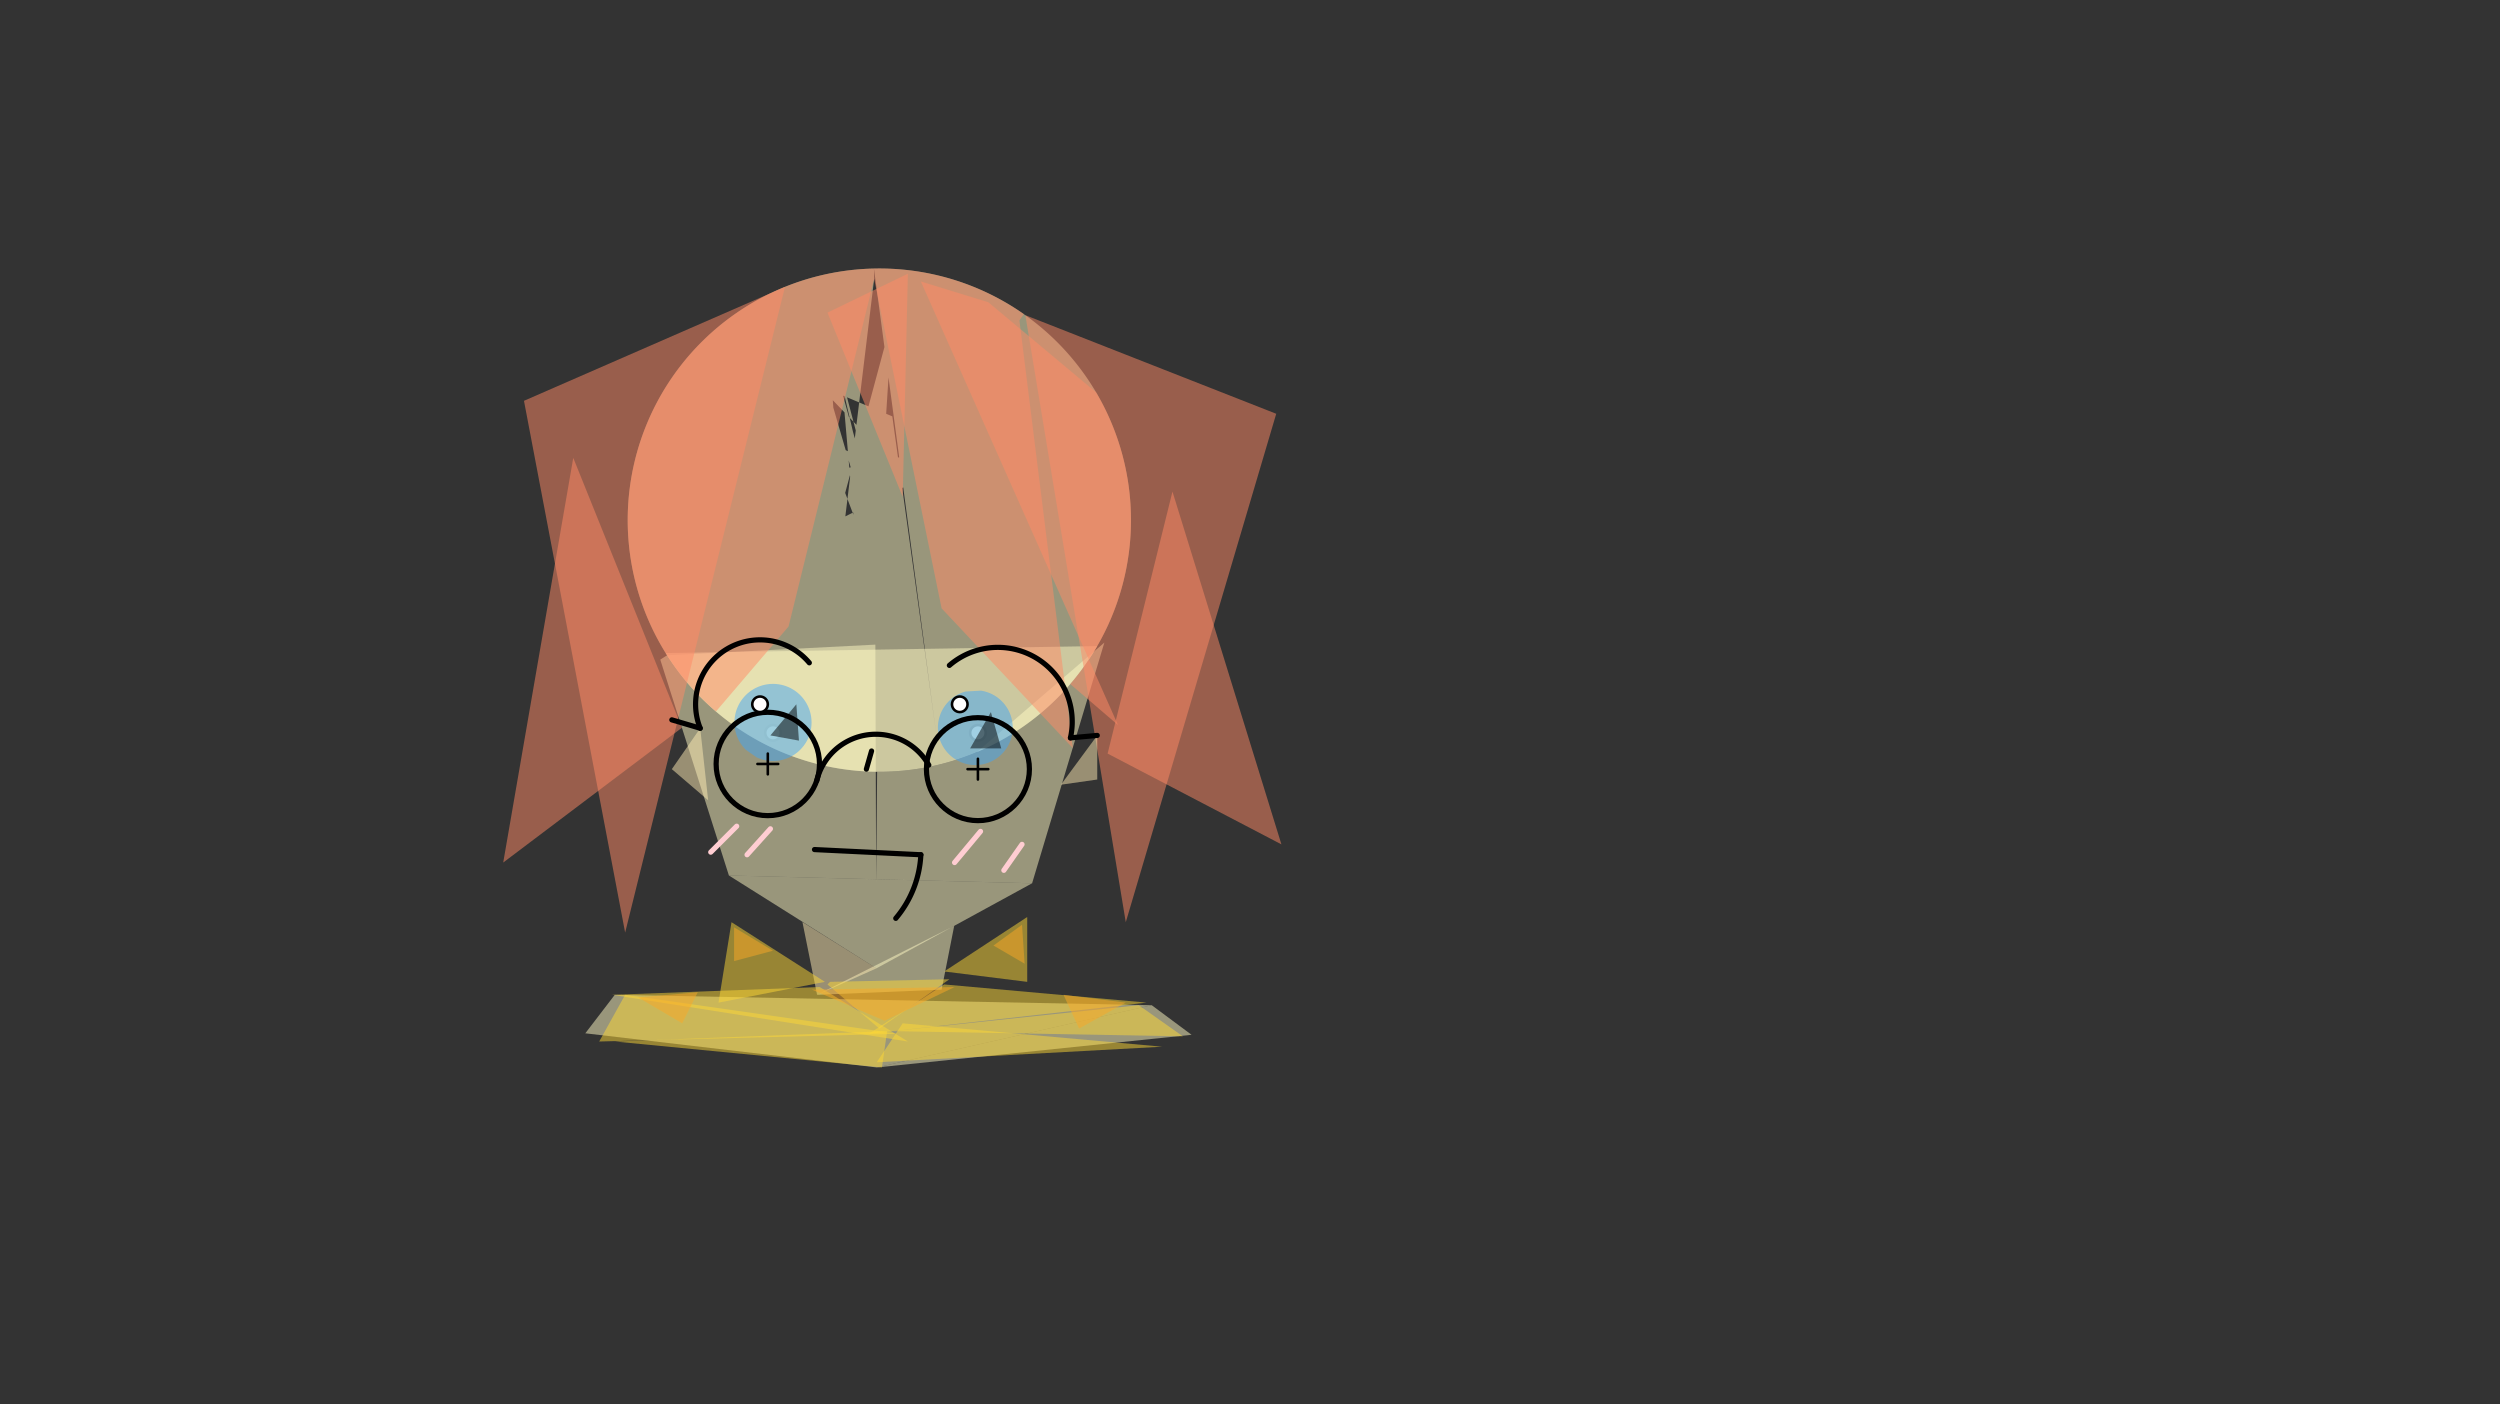 <svg xmlns="http://www.w3.org/2000/svg" class="svg--816" height="100%" preserveAspectRatio="xMidYMid meet" viewBox="0 0 963.78 541.417" width="100%"><rect x="0" y="0" width="963.78" height="541.417" fill="#333333" stroke="none"/><defs><marker id="marker-arrow" markerHeight="16" markerUnits="userSpaceOnUse" markerWidth="24" orient="auto-start-reverse" refX="24" refY="4" viewBox="0 0 24 8"><path d="M 0 0 L 24 4 L 0 8 z" stroke="inherit"></path></marker></defs><g class="aux-layer--949"><g class="element--733"><circle cx="298" cy="282.516" r="3" stroke="#000000" stroke-width="1" fill="#ffffff"></circle>}</g><g class="element--733"><circle cx="377" cy="282.516" r="3" stroke="#000000" stroke-width="1" fill="#ffffff"></circle>}</g></g><g class="main-layer--75a"><g class="element--733"><g fill="#FFF9C4" opacity="0.5"><path d="M 308 196.516 L 316 280.516 L 316 280.516 L 337 107.516 L 265 161.516 L 337 107.516 L 336.914 103.533 L 336.914 103.533 A 97.005 97.005 0 0 0 337.625 297.511 L 325 152.516 L 325 152.516 L 424 169.516 L 325 152.516 L 361 283.516 L 336.914 103.533 L 336.914 103.533 L 336.914 103.533 A 97.005 97.005 0 1 1 337.625 297.511 L 325 152.516 L 344 160.516 L 361 283.516 L 361 283.516 L 323 182.516 L 344 122.516 L 339 200.516 L 319 124.516 L 304 136.516 L 352 186.516 L 284 152.516 L 331 251.516 L 304 136.516 L 307 184.516 L 389 167.516 L 323 200.516 L 344 122.516 L 316 173.516 L 344 122.516 L 323 182.516 L 319 124.516 L 349 252.516 L 302 214.516 L 349 252.516 L 317 142.516 L 302 254.516 L 302 254.516 L 322 231.516 L 308 196.516 Z" stroke="none"></path></g></g><g class="element--733"><g fill="#FFF9C4" opacity="0.5"><path d="M 281 337.516 L 397.885 340.516 L 337.874 373.301 L 281 337.516 Z" stroke="none"></path></g></g><g class="element--733"><g fill="#FFF9C4" opacity="0.5"><path d="M 256.627 251.748 L 256.627 251.748 L 256.627 251.748 A 97.005 97.005 0 0 0 422.974 249.079 L 256.627 251.748 A 97.005 97.005 0 0 0 422.974 249.079 Z" stroke="none"></path></g></g><g class="element--733"><g fill="#FFF9C4" opacity="0.5"><path d="M 337.766 340.516 L 338.145 297.517 L 338.145 297.517 A 97.005 97.005 0 0 1 301.182 289.845 L 281 337.516 L 254.543 254.297 L 257.176 252.62 L 257.176 252.62 A 97.005 97.005 0 0 0 376.61 289.933 L 397.885 340.516 L 376.61 289.933 L 376.61 289.933 A 97.005 97.005 0 0 0 376.61 289.933 L 425.738 247.736 L 257.176 252.62 L 281 337.516 L 257.176 252.62 L 425.738 247.736 L 397.885 340.516 L 281 337.516 L 257.176 252.62 L 337.464 248.514 L 337.766 340.516 Z" stroke="none"></path></g></g><g class="element--733"><g fill="#FFF9C4" opacity="0.5"><path d="M 237 383.516 L 444 387.516 L 338 411.516 L 225.642 398.352 L 225.642 398.352 L 237 383.516 Z" stroke="none"></path></g></g><g class="element--733"><g fill="#FFF9C4" opacity="0.5"><path d="M 459.355 398.927 L 338 411.516 L 444 387.516 L 459.355 398.927 Z" stroke="none"></path></g></g><g class="element--733"><g fill="#FFF9C4" opacity="0.5"><path d="M 309.347 355.457 L 363 381.516 L 367.859 356.92 L 315 383.516 L 363 381.516 L 309.347 355.457 Z" stroke="none"></path></g></g><g class="element--733"><g fill="#FF8A65" opacity="0.5"><path d="M 302.625 110.589 L 241 359.516 L 202 154.516 L 302.625 110.589 Z" stroke="none"></path></g></g><g class="element--733"><g fill="#FF8A65" opacity="0.5"><path d="M 395.29 121.513 L 434 355.516 L 492 159.516 L 395.29 121.513 Z" stroke="none"></path></g></g><g class="element--733"><g fill="#FF8A65" opacity="0.5"><path d="M 337 107.516 L 304 241.516 L 276.018 274.294 L 276.018 274.294 A 97.005 97.005 0 0 1 336.914 103.533 Z" stroke="none"></path></g></g><g class="element--733"><g fill="#FF8A65" opacity="0.5"><path d="M 337 107.516 L 363 234.516 L 413.58 288.403 L 393 123.516 L 394.698 121.094 L 394.698 121.094 A 97.005 97.005 0 0 0 336.914 103.533 Z" stroke="none"></path></g></g><g class="element--733"><g fill="#FF8A65" opacity="0.5"><path d="M 355 108.516 L 431 279.516 L 412.595 263.712 L 412.595 263.712 A 97.005 97.005 0 0 0 422.583 151.282 L 381 116.516 L 355 108.516 Z" stroke="none"></path></g></g><g class="element--733"><g fill="#FF8A65" opacity="0.5"><path d="M 221 176.516 L 194 332.516 L 262.887 280.543 L 262.887 280.543 L 262.887 280.543 L 221 176.516 Z" stroke="none"></path></g></g><g class="element--733"><g fill="#FF8A65" opacity="0.5"><path d="M 452 189.516 L 427 290.516 L 494 325.516 L 452 189.516 Z" stroke="none"></path></g></g><g class="element--733"><g fill="#FFECB3" opacity="0.5"><path d="M 309.347 355.457 L 337.874 373.301 L 315 383.516 L 315 383.516 L 315 383.516 L 309.347 355.457 Z" stroke="none"></path></g></g><g class="element--733"><g fill="#42A5F5" opacity="0.5"><path d="M 287.488 289.028 L 287.488 289.028 L 287.488 289.028 A 14.866 14.866 0 1 1 291.713 291.987 Z" stroke="none"></path></g></g><g class="element--733"><g fill="#42A5F5" opacity="0.5"><path d="M 372.284 266.58 L 372.284 266.58 L 372.284 266.58 A 14.422 14.422 0 1 0 378.193 266.261 Z" stroke="none"></path></g></g><g class="element--733"><g fill="#000000" opacity="0.5"><path d="M 297 277.516 L 297 277.516 L 298 272.516 Z" stroke="none"></path></g></g><g class="element--733"><g fill="#000000" opacity="0.5"><path d="M 297 277.516 L 297 277.516 L 301 269.516 Z" stroke="none"></path></g></g><g class="element--733"><g fill="#000000" opacity="0.5"><path d="M 297 277.516 L 297 277.516 L 374 279.516 L 297 277.516 Z" stroke="none"></path></g></g><g class="element--733"><g fill="#000000" opacity="0.5"><path d="M 297 277.516 L 297 277.516 L 290 272.516 Z" stroke="none"></path></g></g><g class="element--733"><g fill="#000000" opacity="0.5"><path d="M 297 277.516 L 297 277.516 L 302 276.516 Z" stroke="none"></path></g></g><g class="element--733"><g fill="#000000" opacity="0.5"><path d="M 302 277.516 L 302 277.516 L 303 282.516 Z" stroke="none"></path></g></g><g class="element--733"><g fill="#000000" opacity="0.5"><path d="M 302 277.516 L 380 279.516 L 302 277.516 Z" stroke="none"></path></g></g><g class="element--733"><g fill="#000000" opacity="0.5"><path d="M 302 277.516 L 302 277.516 L 307 275.516 Z" stroke="none"></path></g></g><g class="element--733"><g fill="#000000" opacity="0.5"><path d="M 307 271.516 L 307 271.516 L 297 283.516 L 297 283.516 L 308 285.516 L 308 285.516 L 307 271.516 Z" stroke="none"></path></g></g><g class="element--733"><g fill="#000000" opacity="0.5"><path d="M 382 274.516 L 374 288.516 L 386 288.516 L 382 274.516 Z" stroke="none"></path></g></g><g class="element--733"><g fill="#FDD835" opacity="0.5"><path d="M 282 355.516 L 318 378.516 L 277 386.516 L 282 355.516 Z" stroke="none"></path></g></g><g class="element--733"><g fill="#FDD835" opacity="0.5"><path d="M 364 374.516 L 396 378.516 L 396 353.516 L 364 374.516 Z" stroke="none"></path></g></g><g class="element--733"><g fill="#FDD835" opacity="0.5"><path d="M 319 379.516 L 339 396.516 L 366 377.516 L 320 378.516 Z" stroke="none"></path></g></g><g class="element--733"><g fill="#FDD835" opacity="0.5"><path d="M 236 383.516 L 316 380.516 L 350 401.516 L 236 383.516 Z" stroke="none"></path></g></g><g class="element--733"><g fill="#FDD835" opacity="0.5"><path d="M 442 386.516 L 364 379.516 L 335 398.516 L 442 386.516 Z" stroke="none"></path></g></g><g class="element--733"><g fill="#FDD835" opacity="0.5"><path d="M 456 399.516 L 439 387.516 L 344 397.516 L 456 399.516 Z" stroke="none"></path></g></g><g class="element--733"><g fill="#FDD835" opacity="0.5"><path d="M 231 401.516 L 241 383.516 L 346 398.516 L 231 401.516 Z" stroke="none"></path></g></g><g class="element--733"><g fill="#FDD835" opacity="0.5"><path d="M 237 401.516 L 340 411.516 L 342 397.516 L 237 401.516 Z" stroke="none"></path></g></g><g class="element--733"><g fill="#FDD835" opacity="0.5"><path d="M 448 403.516 L 348 394.516 L 338 409.516 L 448 403.516 Z" stroke="none"></path></g></g><g class="element--733"><g fill="#F9A825" opacity="0.5"><path d="M 246 384.516 L 263 394.516 L 269 382.516 L 246 384.516 Z" stroke="none"></path></g></g><g class="element--733"><g fill="#F9A825" opacity="0.5"><path d="M 410 383.516 L 416 396.516 L 434 386.516 L 410 383.516 Z" stroke="none"></path></g></g><g class="element--733"><g fill="#F9A825" opacity="0.5"><path d="M 313 381.516 L 341 393.516 L 368 380.516 L 313 381.516 Z" stroke="none"></path></g></g><g class="element--733"><g fill="#F9A825" opacity="0.5"><path d="M 283 357.516 L 283 370.516 L 298 366.516 L 283 357.516 Z" stroke="none"></path></g></g><g class="element--733"><g fill="#F9A825" opacity="0.5"><path d="M 393 358.516 L 381 361.516 L 393 358.516 Z" stroke="none"></path></g></g><g class="element--733"><g fill="#F9A825" opacity="0.5"><path d="M 394 356.516 L 383 364.516 L 395 371.516 L 394 356.516 Z" stroke="none"></path></g></g><g class="element--733"><g fill="#FFECB3" opacity="0.5"><path d="M 273 308.516 L 259 296.516 L 259 296.516 L 269.937 280.741 L 273 308.516 Z" stroke="none"></path></g></g><g class="element--733"><g fill="#FFECB3" opacity="0.5"><path d="M 409 302.516 L 423 283.516 L 423 283.516 L 423 300.516 L 409 302.516 Z" stroke="none"></path></g></g><g class="element--733"><g fill="#FF8A65" opacity="0.5"><path d="M 319 120.516 L 348 191.516 L 350 105.516 L 319 120.516 Z" stroke="none"></path></g></g><g class="element--733"><g class="center--a87"><line x1="292" y1="294.516" x2="300" y2="294.516" stroke="#000000" stroke-width="1" stroke-linecap="round"></line><line x1="296" y1="290.516" x2="296" y2="298.516" stroke="#000000" stroke-width="1" stroke-linecap="round"></line><circle class="hit--87b" cx="296" cy="294.516" r="4" stroke="none" fill="transparent"></circle></g><circle cx="296" cy="294.516" fill="none" r="19.925" stroke="#000000" stroke-dasharray="none" stroke-width="2"></circle></g><g class="element--733"><g class="center--a87"><line x1="373" y1="296.516" x2="381" y2="296.516" stroke="#000000" stroke-width="1" stroke-linecap="round"></line><line x1="377" y1="292.516" x2="377" y2="300.516" stroke="#000000" stroke-width="1" stroke-linecap="round"></line><circle class="hit--87b" cx="377" cy="296.516" r="4" stroke="none" fill="transparent"></circle></g><circle cx="377" cy="296.516" fill="none" r="19.849" stroke="#000000" stroke-dasharray="none" stroke-width="2"></circle></g><g class="element--733"><path d="M 314.858 300.995 A 23.456 23.456 0 0 1 358.056 294.945" fill="none" stroke="#000000" stroke-dasharray="none" stroke-linecap="round" stroke-width="2"></path></g><g class="element--733"><path d="M 312 255.516 A 24.839 24.839 0 0 0 269.937 280.741" fill="none" stroke="#000000" stroke-dasharray="none" stroke-linecap="round" stroke-width="2"></path></g><g class="element--733"><path d="M 366 256.516 A 28.652 28.652 0 0 1 412.669 284.452" fill="none" stroke="#000000" stroke-dasharray="none" stroke-linecap="round" stroke-width="2"></path></g><g class="element--733"><line stroke="#000000" stroke-dasharray="none" stroke-linecap="round" stroke-width="2" x1="336" x2="334" y1="289.516" y2="296.516"></line></g><g class="element--733"><line stroke="#FFCDD2" stroke-dasharray="none" stroke-linecap="round" stroke-width="2" x1="284" x2="274" y1="318.516" y2="328.516"></line></g><g class="element--733"><line stroke="#FFCDD2" stroke-dasharray="none" stroke-linecap="round" stroke-width="2" x1="297" x2="288" y1="319.516" y2="329.516"></line></g><g class="element--733"><line stroke="#FFCDD2" stroke-dasharray="none" stroke-linecap="round" stroke-width="2" x1="378" x2="368" y1="320.516" y2="332.516"></line></g><g class="element--733"><line stroke="#FFCDD2" stroke-dasharray="none" stroke-linecap="round" stroke-width="2" x1="394" x2="387" y1="325.516" y2="335.516"></line></g><g class="element--733"><line stroke="#000000" stroke-dasharray="none" stroke-linecap="round" stroke-width="2" x1="314" x2="355" y1="327.516" y2="329.516"></line></g><g class="element--733"><path d="M 355 329.516 A 41.049 41.049 0 0 1 345.336 354.031" fill="none" stroke="#000000" stroke-dasharray="none" stroke-linecap="round" stroke-width="2"></path></g><g class="element--733"><line stroke="#000000" stroke-dasharray="none" stroke-linecap="round" stroke-width="2" x1="269.937" x2="259" y1="280.741" y2="277.516"></line></g><g class="element--733"><line stroke="#000000" stroke-dasharray="none" stroke-linecap="round" stroke-width="2" x1="412.669" x2="423" y1="284.452" y2="283.516"></line></g><g class="element--733"><circle cx="293" cy="271.516" r="3" stroke="#000000" stroke-width="1" fill="#ffffff"></circle>}</g><g class="element--733"><circle cx="370" cy="271.516" r="3" stroke="#000000" stroke-width="1" fill="#ffffff"></circle>}</g></g><g class="snaps-layer--ac6"></g><g class="temp-layer--52d"></g></svg>
